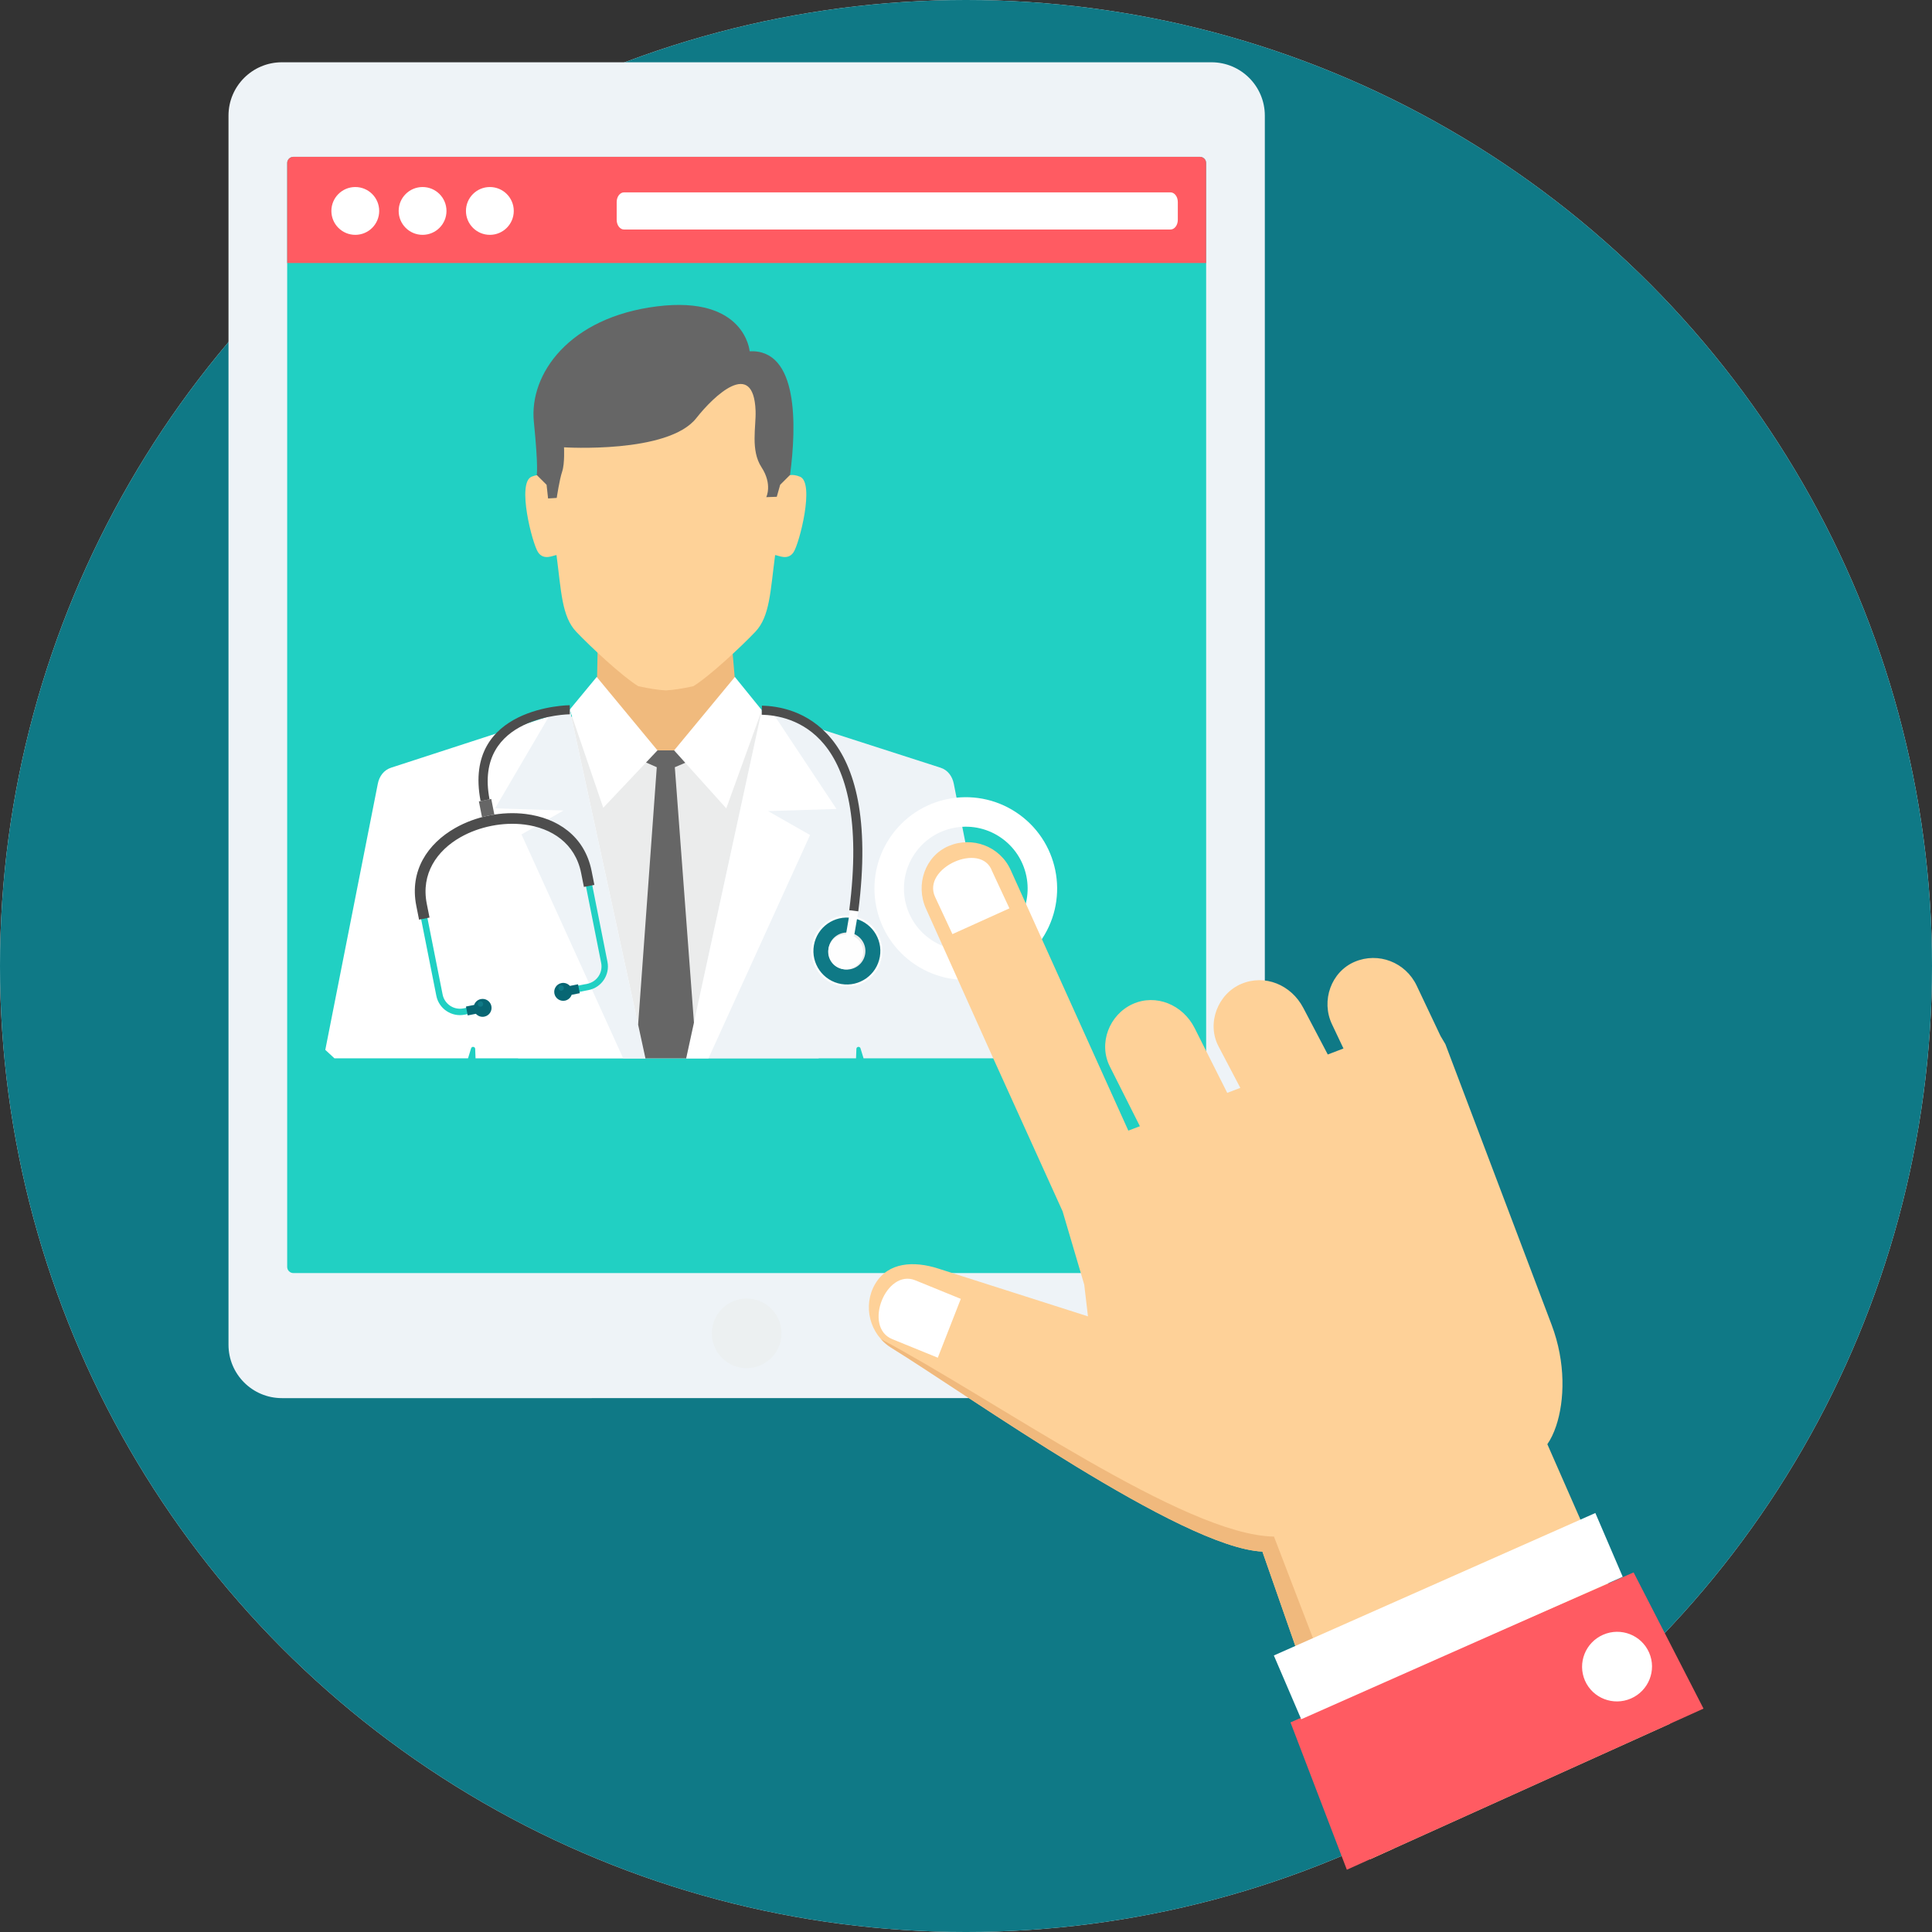 <?xml version="1.0" encoding="iso-8859-1"?>
<!-- Uploaded to: SVG Repo, www.svgrepo.com, Generator: SVG Repo Mixer Tools -->
<svg height="800px" width="800px" version="1.1" id="Layer_1" xmlns="http://www.w3.org/2000/svg" xmlns:xlink="http://www.w3.org/1999/xlink" 
	 viewBox="0 0 511.999 511.999" xml:space="preserve">
<rect x="0" y="0" width="511.999" height="511.999" fill="#333333" stroke="none"/>
<circle style="fill:#ECF0F1;" cx="256" cy="256" r="256"/>
<circle style="fill:#0F7986;" cx="256" cy="256" r="256"/>
<path style="fill:#EEF3F7;" d="M74.699,16.505h246.348c7.812,0,14.145,6.333,14.145,14.145v325.722
	c0,7.812-6.333,14.145-14.145,14.145H74.699c-7.812,0-14.145-6.333-14.145-14.145V30.65C60.554,22.837,66.886,16.505,74.699,16.505z
	"/>
<path style="fill:#21D0C3;" d="M77.749,41.561h240.248c0.907,0,1.643,0.736,1.643,1.643v292.531c0,0.907-0.736,1.643-1.643,1.643
	H77.749c-0.907,0-1.643-0.736-1.643-1.643V43.204C76.105,42.296,76.842,41.561,77.749,41.561z"/>
<g>
	<circle style="fill:#ECF0F1;" cx="197.873" cy="353.349" r="9.226"/>
	<circle style="fill:#ECF0F1;" cx="325.035" cy="358.918" r="6.489"/>
</g>
<path style="fill:#FF5B62;" d="M319.64,69.697H76.104V43.203c0-0.905,0.74-1.643,1.643-1.643h240.249
	c0.907,0,1.643,0.738,1.643,1.643v26.494H319.64z"/>
<g>
	<path style="fill:#FFFFFF;" d="M94.155,49.565c3.502,0,6.335,2.833,6.335,6.336c0,3.5-2.832,6.335-6.335,6.335
		c-3.498,0-6.336-2.834-6.336-6.335C87.819,52.399,90.657,49.565,94.155,49.565z"/>
	<path style="fill:#FFFFFF;" d="M111.987,49.565c3.502,0,6.335,2.833,6.335,6.336c0,3.5-2.832,6.335-6.335,6.335
		c-3.498,0-6.336-2.834-6.336-6.335C105.651,52.399,108.488,49.565,111.987,49.565z"/>
	<path style="fill:#FFFFFF;" d="M129.819,49.565c3.502,0,6.335,2.833,6.335,6.336c0,3.5-2.832,6.335-6.335,6.335
		c-3.498,0-6.336-2.834-6.336-6.335C123.484,52.399,126.321,49.565,129.819,49.565z"/>
	<path style="fill:#FFFFFF;" d="M165.366,50.979h144.827c1.067,0,1.938,1.147,1.938,2.553v4.738c0,1.405-0.871,2.553-1.938,2.553
		H165.366c-1.067,0-1.938-1.148-1.938-2.553v-4.738C163.427,52.126,164.299,50.979,165.366,50.979z"/>
</g>
<path style="fill:#B3B3B3;" d="M158.134,179.398c12.206,0,24.41,0,36.615,0l0.201,2.502l-17.894,27.127l-19.222-27.395
	L158.134,179.398L158.134,179.398z"/>
<path style="fill:#F0BA7D;" d="M158.371,172.594l-0.317,15.3l-25.961,14.197v52.033h43.702h43.696v-52.033l-24.126-14.998
	l-1.325-15.298L158.371,172.594z"/>
<path style="fill:#FED298;" d="M146.376,127.973c0,0-1.49-3.273-5.486-1.649c-3.997,1.62,0.181,17.781,1.708,20.036
	c1.526,2.254,3.983,0.82,4.878,0.734c1.272,9.635,1.386,16.275,5.241,20.338c3.654,3.845,12.018,11.685,16.424,14.419
	c2.984,0.63,5.211,0.998,7.304,1.111c2.094-0.112,4.322-0.481,7.305-1.111c4.405-2.734,12.769-10.573,16.421-14.419
	c3.856-4.063,3.97-10.703,5.243-20.338c0.894,0.087,3.353,1.521,4.878-0.734c1.528-2.254,5.705-18.416,1.707-20.036
	c-3.996-1.623-5.484,1.649-5.484,1.649s3.95-12.691-3.072-25.184c-4.812-8.562-15.788-13.003-26.998-13.329
	c-11.21,0.326-22.186,4.767-26.997,13.329C142.425,115.282,146.376,127.973,146.376,127.973L146.376,127.973z"/>
<path style="fill:#EBECEC;" d="M145.323,192.398l6.217-2.449l5.011-4.503l17.688,13.418h4.407l17.694-13.433l11.224,6.968
	l19.506,33.155l-10.119,54.909h-79.628L119.833,228.2L145.323,192.398L145.323,192.398z"/>
<g>
	<path style="fill:#FFFFFF;" d="M201.89,188.205l-7.141-8.807l-16.103,19.465l13.822,15.358L201.89,188.205L201.89,188.205z"/>
	<path style="fill:#FFFFFF;" d="M150.986,188.049l7.148-8.651l16.106,19.465l-14.372,15.201L150.986,188.049z"/>
	<path style="fill:#FFFFFF;" d="M150.986,188.049l-47.335,15.393c-1.923,0.624-3.134,2.262-3.524,4.247l-13.921,70.537
		c0.798,0.755,1.607,1.5,2.423,2.236h35.405l0.809-2.645c0.081-0.26,0.326-0.422,0.595-0.389c0.269,0.032,0.474,0.247,0.49,0.517
		l0.094,2.517h45.024L150.986,188.049L150.986,188.049z"/>
</g>
<g>
	<path style="fill:#EEF3F7;" d="M150.986,188.049l-5.422,1.666l-14.363,24.506l18.132,0.569l-11.132,6.339l26.949,59.334h5.897
		L150.986,188.049z"/>
	<path style="fill:#EEF3F7;" d="M201.89,188.205l47.348,15.238c1.928,0.62,3.133,2.262,3.524,4.247l13.921,70.536
		c-0.8,0.755-1.609,1.5-2.426,2.236h-35.406l-0.811-2.645c-0.079-0.258-0.327-0.422-0.597-0.388
		c-0.267,0.031-0.47,0.247-0.487,0.516l-0.094,2.517h-45.017L201.89,188.205L201.89,188.205z"/>
</g>
<path style="fill:#FFFFFF;" d="M201.89,188.205l3.009,0.915l16.775,25.259l-18.131,0.568l11.132,6.339l-26.921,59.178h-5.907
	L201.89,188.205L201.89,188.205z"/>
<g>
	<path style="fill:#666666;" d="M203.065,131.751l2.787-0.097l0.897-3.177l2.623-2.619c1.732-13.047,2.246-33.355-10.708-32.769
		c0,0-1.167-14.809-24.528-11.903c-23.363,2.902-33.92,17.983-32.661,30.565c1.258,12.583,0.751,14.107,0.751,14.107l2.623,2.619
		l0.396,3.617l2.292-0.145c0,0,0.718-4.842,1.437-6.97c0.719-2.128,0.495-6.436,0.495-6.436s27.593,1.759,35.05-7.727
		c4.604-5.858,15.181-16.008,15.716-1.951c0.158,4.167-1.392,10.416,1.573,14.963C204.774,128.375,203.065,131.751,203.065,131.751
		L203.065,131.751z"/>
	<path style="fill:#666666;" d="M181.846,280.463l2.057-9.467l-5.067-67.672l2.761-1.18l-2.95-3.28h-4.407l-3.027,3.204l2.84,1.256
		l-4.941,68.222l1.935,8.919L181.846,280.463L181.846,280.463z"/>
</g>
<path style="fill:#FEFEFE;" d="M222.828,261.315c-5.125-0.884-8.562-5.76-7.678-10.886c0.885-5.124,5.758-8.565,10.885-7.68
	c5.126,0.884,8.565,5.76,7.68,10.886C232.831,258.762,227.955,262.2,222.828,261.315z"/>
<path style="fill:#0F7986;" d="M222.923,260.772c-4.827-0.833-8.065-5.421-7.232-10.248c0.832-4.829,5.422-8.068,10.251-7.235
	c4.829,0.834,8.066,5.425,7.233,10.253C232.339,258.37,227.752,261.607,222.923,260.772L222.923,260.772z"/>
<path style="fill:#EBECEC;" d="M223.596,256.87c-2.669-0.461-4.463-3.001-3.999-5.671c0.461-2.674,3.001-4.462,5.671-4.002
	c2.672,0.461,4.462,3,4.002,5.671C228.809,255.537,226.27,257.331,223.596,256.87L223.596,256.87z"/>
<path style="fill:#FEFEFE;" d="M224.174,247.722l2.157,0.371l1.16-6.717l-2.157-0.371L224.174,247.722z"/>
<path style="fill:#21D0C3;" d="M151.938,263.177l4.041-0.801c1.718-0.34,3.14-1.352,4.047-2.709
	c0.905-1.355,1.297-3.057,0.957-4.773l-4.753-23.947c-1.792-9.036-8.863-13.646-16.942-14.666c-3.094-0.392-6.34-0.25-9.483,0.372
	c-3.146,0.623-6.197,1.731-8.908,3.273c-7.057,4.019-11.814,10.972-10.014,20.023l4.752,23.947c0.34,1.718,1.355,3.139,2.709,4.047
	l0.004-0.002c1.356,0.907,3.055,1.3,4.772,0.959l4.04-0.802l-0.33-1.665l-4.042,0.801c-1.259,0.249-2.506-0.038-3.5-0.702v-0.001
	c-0.994-0.667-1.738-1.71-1.986-2.966l-4.754-23.947c-1.629-8.214,2.728-14.543,9.186-18.219c2.553-1.456,5.43-2.499,8.403-3.088
	c2.97-0.588,6.032-0.722,8.947-0.353c7.392,0.936,13.858,5.123,15.484,13.32l4.755,23.947c0.249,1.259-0.04,2.505-0.705,3.5
	c-0.665,0.995-1.708,1.738-2.967,1.986l-4.042,0.801L151.938,263.177L151.938,263.177z"/>
<path style="fill:#4D4D4D;" d="M157.513,234.495l-0.729-3.658c-1.847-9.318-9.121-14.066-17.426-15.116
	c-3.156-0.398-6.46-0.255-9.663,0.38c-3.204,0.632-6.313,1.763-9.074,3.334c-7.26,4.133-12.147,11.289-10.295,20.622l0.727,3.659
	l2.774-0.552l-0.727-3.658c-1.574-7.931,2.652-14.056,8.911-17.621c2.5-1.424,5.32-2.446,8.233-3.022
	c2.914-0.578,5.911-0.709,8.769-0.349c7.164,0.906,13.427,4.954,15,12.872l0.727,3.658L157.513,234.495L157.513,234.495z"/>
<g>
	<path style="fill:#076673;" d="M123.953,269.098l2.161-0.43c0.543,0.61,1.382,0.923,2.24,0.754
		c1.287-0.254,2.123-1.505,1.867-2.793c-0.255-1.284-1.505-2.121-2.791-1.864c-0.859,0.169-1.516,0.78-1.783,1.55l-2.163,0.428
		L123.953,269.098L123.953,269.098z"/>
	<path style="fill:#076673;" d="M153.656,263.203l-2.161,0.428c-0.268,0.77-0.925,1.38-1.782,1.551
		c-1.287,0.254-2.534-0.581-2.792-1.868c-0.255-1.286,0.581-2.535,1.867-2.791c0.854-0.17,1.697,0.144,2.238,0.751l2.161-0.428
		L153.656,263.203L153.656,263.203z"/>
</g>
<path style="fill:#666666;" d="M131.01,215.883l-0.824-4.154l-1.64,0.326l-1.636,0.323l0.833,4.195
	c0.624-0.183,1.257-0.337,1.895-0.462C130.094,216.023,130.552,215.945,131.01,215.883L131.01,215.883z"/>
<g>
	<path style="fill:#0F7986;" d="M127.472,266.786c0.391-0.079,0.643-0.457,0.565-0.844c-0.077-0.389-0.453-0.644-0.841-0.565
		c-0.391,0.077-0.643,0.455-0.566,0.844C126.707,266.61,127.084,266.864,127.472,266.786L127.472,266.786z"/>
	<path style="fill:#0F7986;" d="M148.847,262.536c0.389-0.076,0.643-0.456,0.564-0.842c-0.078-0.389-0.454-0.643-0.842-0.567
		c-0.389,0.079-0.643,0.455-0.565,0.846C148.079,262.36,148.458,262.613,148.847,262.536z"/>
</g>
<path style="fill:#FEFEFE;" d="M223.334,256.825c-2.526-0.436-4.22-2.838-3.783-5.365c0.434-2.526,2.836-4.221,5.363-3.784
	c2.527,0.436,4.221,2.837,3.784,5.364C228.262,255.566,225.859,257.261,223.334,256.825L223.334,256.825z"/>
<g>
	<path style="fill:#4D4D4D;" d="M151.01,189.295c-0.074,0-25.586,0.213-21.277,22.533l-2.372,0.454
		c-4.857-25.163,23.541-25.396,23.621-25.396L151.01,189.295z"/>
	<path style="fill:#4D4D4D;" d="M201.917,187c4.164,0.112,12.211,1.246,18.403,8.781c6.061,7.371,10.308,20.911,7.131,45.734
		l-2.391-0.3c3.077-24.026-0.897-36.962-6.602-43.901c-5.573-6.779-12.838-7.801-16.596-7.902L201.917,187z"/>
</g>
<path style="fill:#FFFFFF;" d="M236.413,221.175c-3.949,5.391-5.338,11.877-4.39,18c0.948,6.121,4.23,11.883,9.622,15.832
	c5.392,3.947,11.877,5.338,18,4.389c6.122-0.946,11.884-4.23,15.833-9.622c3.947-5.392,5.337-11.877,4.389-18
	c-0.946-6.122-4.23-11.884-9.622-15.832c-5.392-3.949-11.879-5.337-18-4.389C246.123,212.5,240.36,215.782,236.413,221.175z
	 M239.747,237.979c-0.642-4.143,0.299-8.534,2.973-12.186c2.674-3.652,6.575-5.875,10.72-6.516c4.143-0.64,8.534,0.3,12.186,2.974
	c3.652,2.674,5.875,6.575,6.515,10.718c0.641,4.145-0.299,8.535-2.973,12.186c-2.674,3.652-6.575,5.875-10.718,6.516
	c-4.143,0.64-8.534-0.3-12.187-2.974C242.612,246.024,240.389,242.124,239.747,237.979z"/>
<path style="fill:#FED198;" d="M231.95,340.219h0.002c3.411-5.774,10.249-6.094,16.648-4.054l39.721,12.683l-0.987-8.399
	l-5.737-19.442l-18.101-39.926l-18.116-40.313c-2.836-6.316-0.216-13.923,6.034-16.566c6.248-2.644,13.574,0.047,16.425,6.352
	l31.178,69.073l3.065-1.168l-7.96-15.808c-3.111-6.18-0.138-13.756,6.031-16.565c6.177-2.804,13.315,0.175,16.428,6.352
	l8.648,17.182l3.469-1.322l-5.773-10.992c-3.214-6.122-0.214-13.92,6.031-16.562c6.25-2.646,13.209,0.229,16.427,6.354l6.49,12.352
	l4.158-1.586l-3.046-6.427c-2.961-6.249-0.215-13.917,6.033-16.561c6.251-2.644,13.464,0.102,16.426,6.352l6.309,13.316l1.288,2.173
	l28.142,74.341c3.821,10.085,3.451,20.151,1.209,26.837c-0.644,1.915-1.434,3.552-2.332,4.836l32.523,74.071L363.01,492.75
	l-28.459-81.565c-21.404-0.987-77.916-41.42-98.367-54.03C230.442,353.609,228.538,345.987,231.95,340.219L231.95,340.219z"/>
<path style="fill:#F0B97D;" d="M369.345,489.883l-6.334,2.863l-28.459-81.565c-21.405-0.987-77.915-41.42-98.367-54.03
	c-1.029-0.634-1.935-1.401-2.71-2.267c30.008,15.892,80.436,51.991,104.139,52.325L369.345,489.883L369.345,489.883z"/>
<path style="fill:#FF5B62;" d="M341.99,456.451l90.931-39.745l18.526,36.092l-94.518,42.698L341.99,456.451L341.99,456.451z"/>
<g>
	<path style="fill:#FFFFFF;" d="M337.584,438.716l85.2-37.754l7.252,16.902l-85.199,37.755L337.584,438.716L337.584,438.716z"/>
	<path style="fill:#FFFFFF;" d="M424.856,433.216c4.699-2.042,10.15,0.089,12.182,4.757c2.032,4.667-0.131,10.108-4.825,12.149
		c-4.699,2.039-10.152-0.091-12.187-4.757C418,440.696,420.162,435.258,424.856,433.216L424.856,433.216z"/>
	<path style="fill:#FFFFFF;" d="M262.921,230.879l4.585,9.843l-15.102,6.828l-4.591-9.843
		C244.2,229.958,260.101,222.879,262.921,230.879z M242.565,339.296L242.565,339.296l12.058,4.915l-6.099,15.594l-12.059-4.915
		C228.627,351.693,234.792,336.125,242.565,339.296z"/>
</g>
</svg>